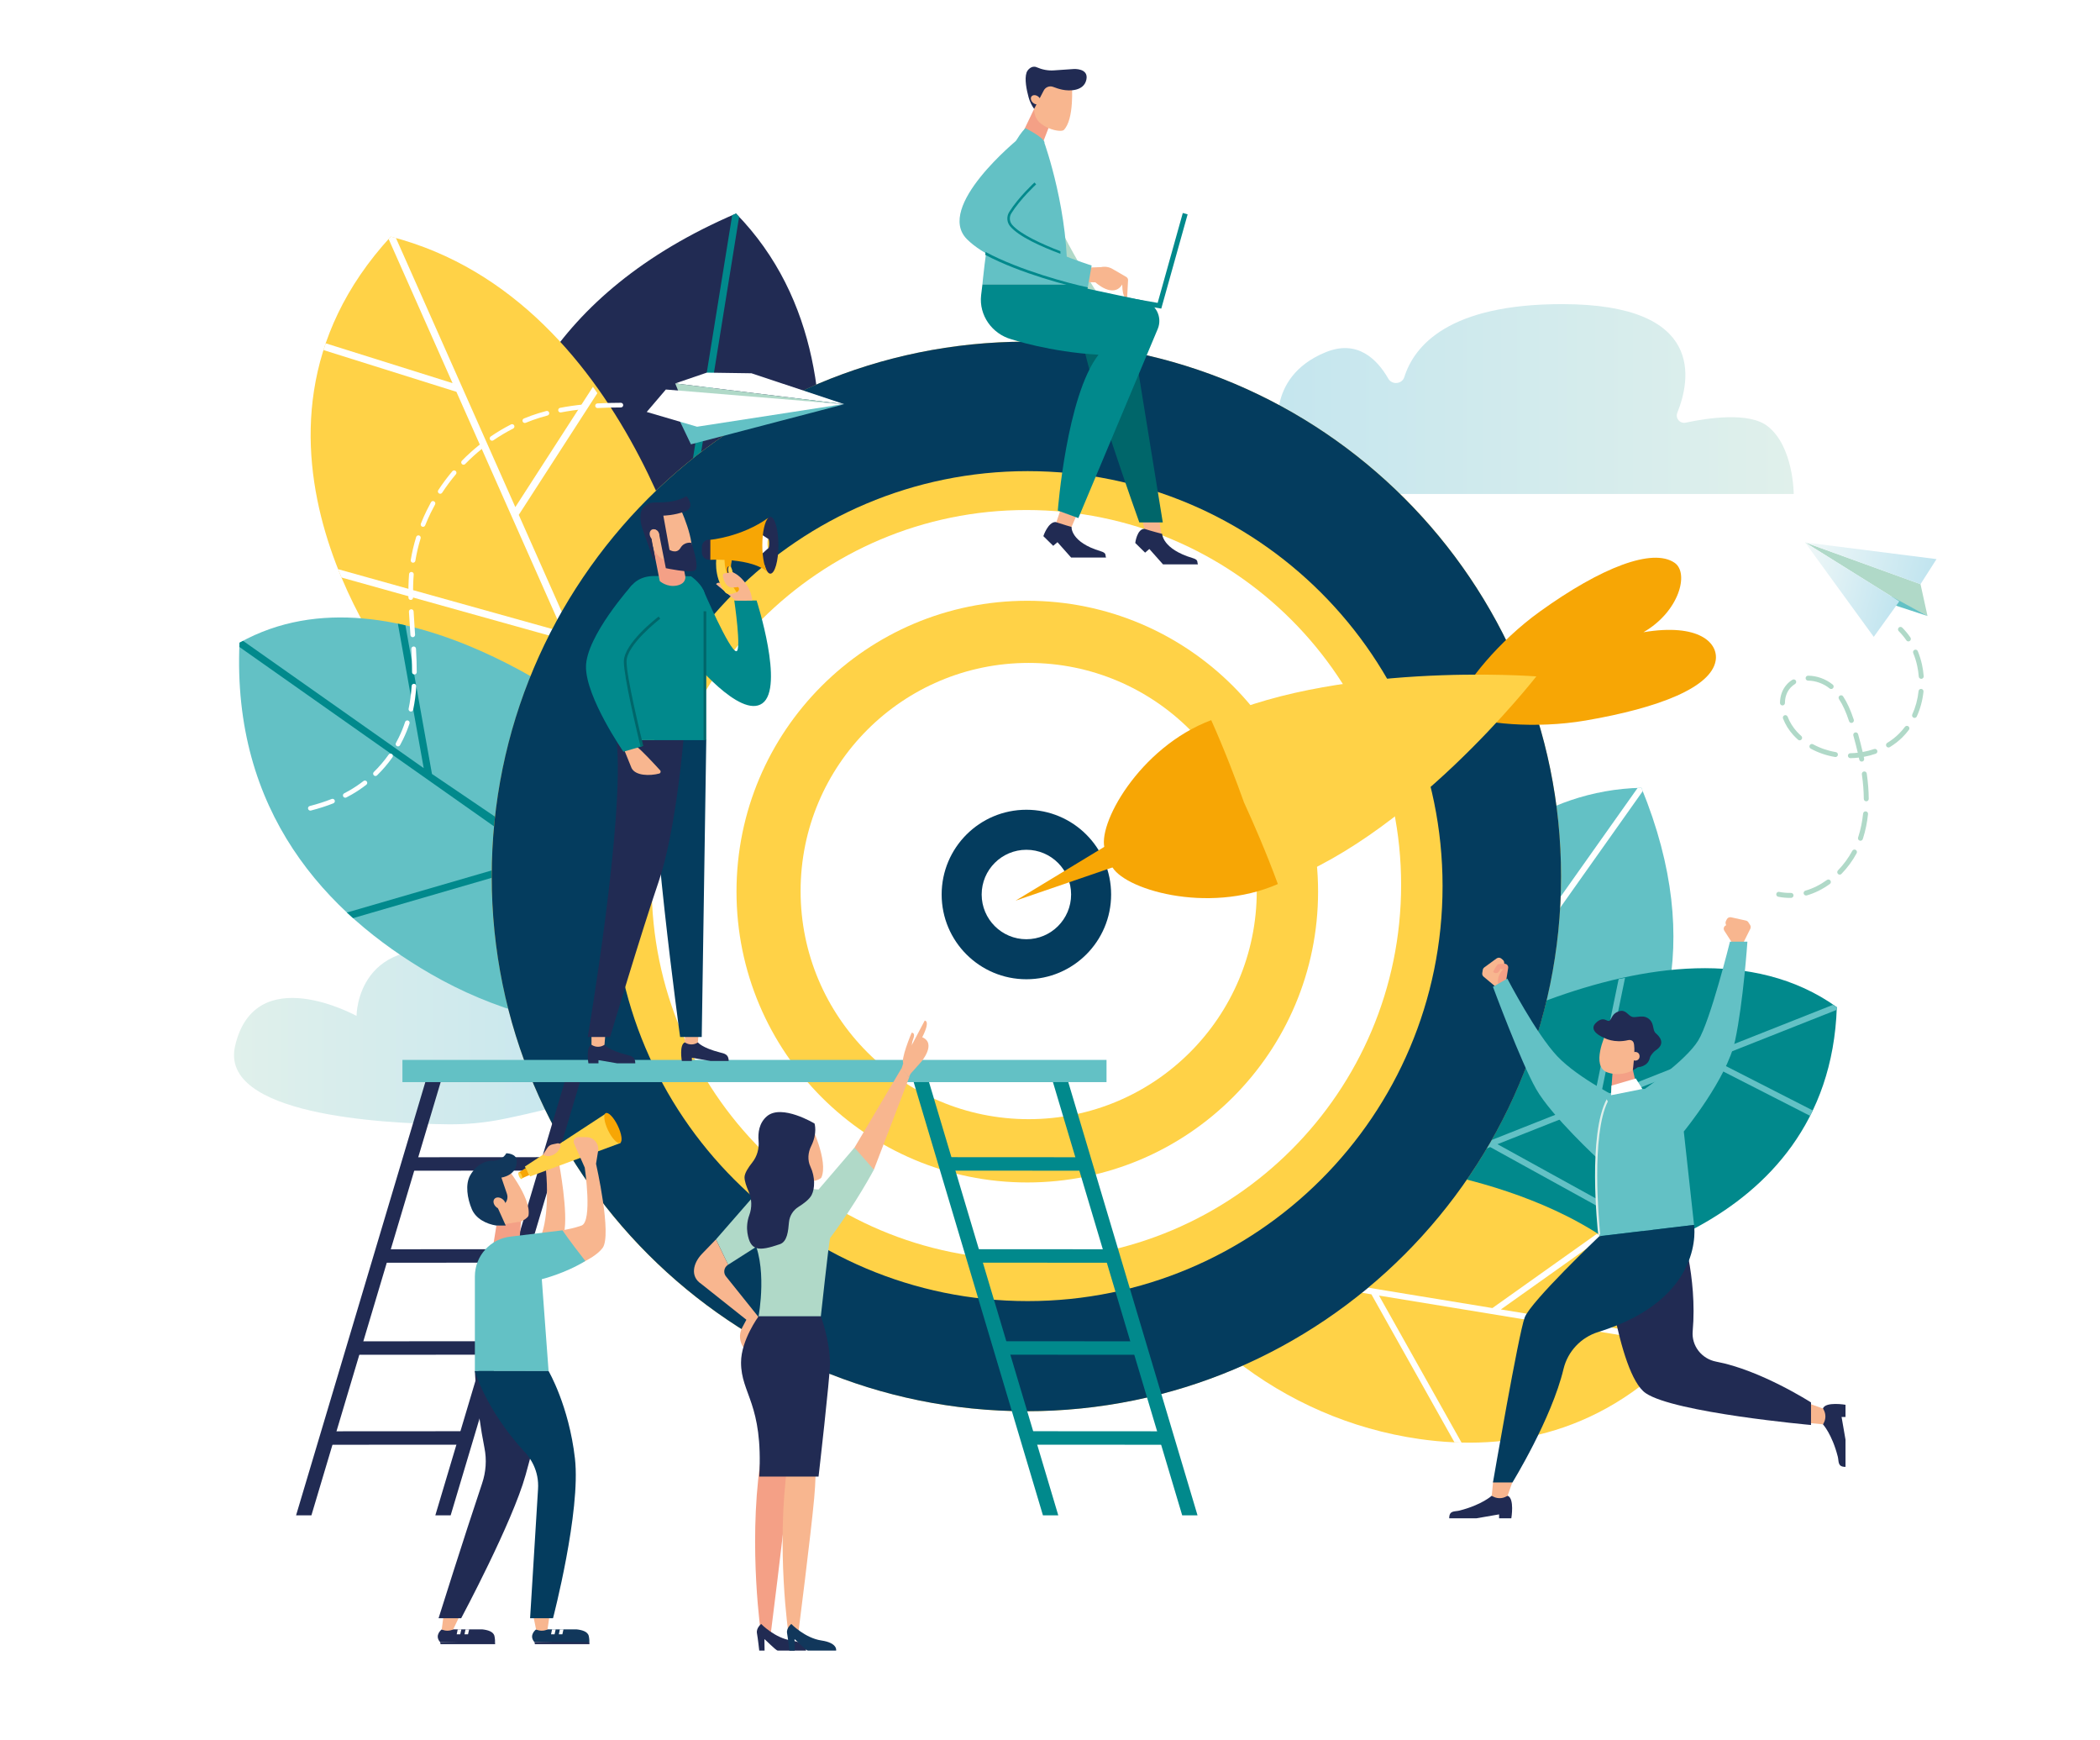 <?xml version="1.0" encoding="utf-8"?>
<!-- Generator: Adobe Illustrator 15.1.0, SVG Export Plug-In . SVG Version: 6.00 Build 0)  -->
<!DOCTYPE svg PUBLIC "-//W3C//DTD SVG 1.1//EN" "http://www.w3.org/Graphics/SVG/1.1/DTD/svg11.dtd">
<svg version="1.1" id="Слой_1" xmlns="http://www.w3.org/2000/svg" xmlns:xlink="http://www.w3.org/1999/xlink" x="0px" y="0px"
	 width="565px" height="468px" viewBox="0 0 565 468" enable-background="new 0 0 565 468" xml:space="preserve">
<rect fill="#FFFFFF" width="565" height="468"/>
<linearGradient id="SVGID_1_" gradientUnits="userSpaceOnUse" x1="62.959" y1="278.944" x2="179.558" y2="278.944">
	<stop  offset="0" style="stop-color:#E0F0EB"/>
	<stop  offset="1" style="stop-color:#C0E4EF"/>
</linearGradient>
<path fill="url(#SVGID_1_)" d="M63.25,281.373c-4.252,18.48,39.329,20.856,57.287,21.057c4.979,0.056,9.932-0.417,14.813-1.406
	c15.186-3.081,48.427-11.168,43.765-22.165c-6.015-14.187-24.083-4.295-24.083-4.295s2.268-10.711-28.479-17.785
	c-30.746-7.074-30.623,16.498-30.623,16.498S68.591,258.157,63.25,281.373z"/>
<g>
	<g>
		<path fill="#212B53" d="M207.708,182.837c0,0,34.907-79.767-9.677-125.394C97.166,100.734,140.01,199.818,140.01,199.818
			L207.708,182.837z"/>
		<path fill="#01898C" d="M198.031,57.443c-0.351,0.151-0.694,0.305-1.041,0.457l-16.346,101.282l-40.923-49.186
			c-0.297,0.648-0.585,1.297-0.865,1.947l41.384,49.74l-4.717,29.227l2.017-0.506l9.403-58.261v0l33.73-15.424
			c-0.016-0.691-0.034-1.382-0.062-2.074l-33.302,15.228l11.548-71.552C198.58,58.03,198.314,57.733,198.031,57.443L198.031,57.443z
			"/>
	</g>
	<g>
		<path fill="#FFD247" d="M189.06,169.229c0,0-17.411-88.437-83.935-105.576c-49.719,54.098,2.188,118.719,2.188,118.719
			l66.64,36.395L189.06,169.229z"/>
		<path fill="#FFFFFF" d="M159.53,104.059l-20.884,32.347l-32.122-72.392c-0.466-0.12-0.928-0.249-1.399-0.361
			c-0.195,0.213-0.375,0.427-0.568,0.641l17.204,38.772L87.634,92.35c-0.11,0.321-0.21,0.642-0.315,0.963l-0.269,0.856
			l35.743,11.225l28.67,64.613l-60.495-16.898c0.3,0.756,0.603,1.505,0.91,2.239l60.589,16.925l20.359,45.881l1.126,0.615
			l0.423-1.839l-34.803-78.434l21.145-32.75C160.327,105.183,159.931,104.62,159.53,104.059z"/>
	</g>
	<g>
		<path fill="#63C1C5" d="M162.785,195.303c0,0-55.861-46.172-98.347-22.421c-2.046,45.508,23.311,72.824,51.382,89.064
			c33.792,19.551,75.271,20.392,110.302,3.159l23.581-11.599L162.785,195.303z"/>
		<g>
			<path fill="#01898C" d="M64.438,172.883c-0.017,0.382-0.026,0.76-0.04,1.14l80.241,56.523l-51.301,14.917
				c0.545,0.511,1.096,1.014,1.65,1.511l51.651-15.019l60.258,40.871l2.996-1.163l-93.672-63.475l-7.15-39.985
				c-0.672-0.155-1.345-0.303-2.021-0.442L114,206.623l-48.614-34.244c-0.315,0.168-0.632,0.327-0.946,0.502L64.438,172.883z"/>
		</g>
	</g>
</g>
<linearGradient id="SVGID_2_" gradientUnits="userSpaceOnUse" x1="222.433" y1="107.339" x2="384.909" y2="107.339" gradientTransform="matrix(-1 0 0 1 705.025 0)">
	<stop  offset="0" style="stop-color:#E0F0EB"/>
	<stop  offset="1" style="stop-color:#C0E4EF"/>
</linearGradient>
<path fill="url(#SVGID_2_)" d="M482.593,132.872H323.94c0,0-8.604-10.884,0-18.208c4.748-4.042,10.354-3.624,14.428-2.436
	c2.653,0.774,5.3-1.017,5.882-3.719c0.965-4.475,3.938-10.33,12.478-13.79c8.402-3.404,13.717,1.794,16.792,7.134
	c1.012,1.757,3.704,1.493,4.315-0.44c2.663-8.431,11.944-19.607,42.441-19.607c38.787,0,34.478,20.62,31.011,29.19
	c-0.602,1.488,0.672,3.03,2.242,2.695c5.983-1.279,17.088-2.937,22.068,0.973C482.593,120.154,482.593,132.872,482.593,132.872z"/>
<g>
	<g>
		<polygon fill="#B0D9C8" points="516.708,157.138 518.591,165.693 510.998,161.759 485.642,145.9 		"/>
		<polygon fill="#63C1C5" points="518.591,165.693 505.101,161.287 508.903,160.449 		"/>
		
			<linearGradient id="SVGID_3_" gradientUnits="userSpaceOnUse" x1="-58.085" y1="151.3" x2="-22.714" y2="151.3" gradientTransform="matrix(0.968 0.251 -0.251 0.968 580.026 13.322)">
			<stop  offset="6.300000e-007" style="stop-color:#F1F8F8"/>
			<stop  offset="1" style="stop-color:#C0E4EF"/>
		</linearGradient>
		<polygon fill="url(#SVGID_3_)" points="516.708,157.138 521.017,150.396 485.642,145.9 		"/>
		
			<linearGradient id="SVGID_4_" gradientUnits="userSpaceOnUse" x1="-58.085" y1="161.999" x2="-29.56" y2="161.999" gradientTransform="matrix(0.968 0.251 -0.251 0.968 580.026 13.322)">
			<stop  offset="6.300000e-007" style="stop-color:#F1F8F8"/>
			<stop  offset="1" style="stop-color:#C0E4EF"/>
		</linearGradient>
		<polygon fill="url(#SVGID_4_)" points="485.642,145.9 510.998,161.759 504.13,171.307 		"/>
	</g>
	<g>
		<g>
			<g>
				<path fill="#B0D9C8" d="M513.592,172.515c0.082-0.018,0.161-0.051,0.234-0.102c0.303-0.208,0.38-0.622,0.172-0.926
					c-0.656-0.958-1.399-1.854-2.207-2.659c-0.26-0.262-0.681-0.261-0.941,0c-0.26,0.26-0.26,0.682,0.001,0.942
					c0.749,0.749,1.438,1.579,2.049,2.47C513.058,172.472,513.335,172.572,513.592,172.515z"/>
			</g>
			<g>
				<g>
					<path fill="#B0D9C8" d="M485.281,240.402c-0.102-0.354,0.104-0.722,0.457-0.824c2.003-0.575,3.952-1.543,5.794-2.874
						c0.298-0.212,0.715-0.149,0.93,0.149c0.216,0.299,0.149,0.715-0.148,0.931c-1.967,1.422-4.056,2.457-6.208,3.075
						c-0.013,0.004-0.026,0.007-0.041,0.01C485.724,240.944,485.379,240.742,485.281,240.402z M494.507,235.076
						c-0.265-0.256-0.271-0.677-0.015-0.941c1.522-1.569,2.821-3.341,3.862-5.265c0.175-0.323,0.579-0.443,0.902-0.269
						c0.323,0.175,0.444,0.58,0.27,0.904c-1.098,2.031-2.471,3.901-4.078,5.557c-0.094,0.099-0.211,0.16-0.334,0.188
						C494.903,235.295,494.673,235.238,494.507,235.076z M500.334,226.12c-0.349-0.118-0.536-0.496-0.419-0.845l0.094-0.286
						c0.613-1.934,1.035-4.001,1.255-6.145c0.037-0.365,0.365-0.634,0.73-0.594c0.366,0.037,0.633,0.365,0.595,0.731
						c-0.229,2.231-0.67,4.389-1.311,6.411l-0.1,0.308c-0.078,0.23-0.269,0.389-0.489,0.438
						C500.575,226.164,500.453,226.159,500.334,226.12z M502.119,215.55c-0.368,0.001-0.668-0.295-0.669-0.662
						c-0.012-2.078-0.187-4.303-0.52-6.616c-0.054-0.365,0.214-0.709,0.563-0.755c0.364-0.053,0.702,0.2,0.755,0.564
						c0.343,2.374,0.521,4.661,0.532,6.798c0.002,0.321-0.222,0.588-0.521,0.654C502.215,215.544,502.168,215.549,502.119,215.55z
						 M501.022,204.853c-0.359,0.074-0.712-0.158-0.786-0.518c-0.038-0.183-0.076-0.367-0.116-0.549
						c-0.75,0.089-1.507,0.142-2.266,0.155c-0.367,0.006-0.671-0.287-0.678-0.655c-0.007-0.368,0.28-0.668,0.655-0.678
						c0.668-0.011,1.335-0.055,1.997-0.13c-0.337-1.457-0.729-2.981-1.191-4.633c-0.099-0.354,0.107-0.722,0.463-0.82
						c0.349-0.099,0.722,0.107,0.82,0.462c0.479,1.711,0.884,3.289,1.23,4.799c1.05-0.188,2.084-0.457,3.075-0.802
						c0.35-0.125,0.728,0.064,0.849,0.41c0.121,0.348-0.063,0.728-0.41,0.849c-1.042,0.362-2.126,0.646-3.225,0.845
						c0.034,0.16,0.067,0.319,0.101,0.479c0.073,0.357-0.153,0.707-0.509,0.785C501.029,204.851,501.026,204.852,501.022,204.853z
						 M507.525,200.746c-0.191-0.314-0.091-0.724,0.224-0.915c1.154-0.7,2.213-1.524,3.146-2.449
						c0.581-0.578,1.128-1.206,1.626-1.87c0.22-0.293,0.638-0.355,0.933-0.133c0.294,0.22,0.354,0.638,0.134,0.933
						c-0.536,0.716-1.127,1.394-1.754,2.017c-1.008,0.999-2.149,1.888-3.394,2.642c-0.064,0.04-0.133,0.066-0.202,0.081
						C507.968,201.111,507.677,200.997,507.525,200.746z M493.709,203.627c-2.344-0.399-4.546-1.157-6.544-2.253
						c-0.322-0.177-0.44-0.582-0.264-0.905c0.178-0.324,0.584-0.441,0.904-0.264c1.868,1.025,3.929,1.734,6.127,2.108
						c0.363,0.062,0.606,0.406,0.546,0.769c-0.047,0.275-0.258,0.482-0.515,0.539C493.883,203.639,493.797,203.642,493.709,203.627z
						 M514.828,193.048c-0.335-0.152-0.482-0.547-0.331-0.882c0.886-1.945,1.454-4.054,1.688-6.266
						c0.038-0.366,0.366-0.632,0.732-0.592c0.366,0.039,0.631,0.367,0.593,0.732c-0.25,2.355-0.854,4.602-1.8,6.678
						c-0.09,0.198-0.266,0.331-0.464,0.375C515.11,193.123,514.965,193.11,514.828,193.048z M483.748,198.97
						c-0.453-0.403-0.887-0.83-1.288-1.27c-1.165-1.273-2.113-2.804-2.742-4.428c-0.133-0.343,0.038-0.729,0.381-0.862
						c0.341-0.132,0.729,0.038,0.861,0.381c0.57,1.471,1.429,2.857,2.483,4.01c0.371,0.406,0.771,0.801,1.189,1.173
						c0.275,0.245,0.3,0.666,0.056,0.94c-0.098,0.109-0.222,0.179-0.354,0.208C484.133,199.167,483.914,199.117,483.748,198.97z
						 M497.488,194.005c-0.829-2.51-1.689-4.401-2.71-5.948c-0.203-0.308-0.118-0.721,0.188-0.923
						c0.308-0.201,0.721-0.117,0.924,0.189c1.087,1.648,1.996,3.64,2.863,6.265c0.115,0.349-0.074,0.726-0.424,0.842
						c-0.022,0.007-0.044,0.013-0.066,0.018C497.934,194.52,497.597,194.333,497.488,194.005z M516.956,182.602
						c-0.367,0.028-0.688-0.247-0.716-0.613c-0.076-0.989-0.223-1.979-0.435-2.94c-0.256-1.163-0.612-2.301-1.058-3.381
						c-0.141-0.34,0.021-0.729,0.361-0.87c0.342-0.143,0.73,0.021,0.87,0.362c0.476,1.151,0.855,2.364,1.128,3.603
						c0.225,1.021,0.381,2.073,0.462,3.124c0.025,0.335-0.201,0.631-0.521,0.702C517.019,182.595,516.987,182.6,516.956,182.602z
						 M479.561,189.757c-0.367-0.003-0.663-0.304-0.66-0.672c0.018-1.952,0.661-3.683,1.862-5.006
						c0.436-0.479,0.938-0.893,1.494-1.23c0.313-0.192,0.725-0.091,0.915,0.224c0.191,0.314,0.091,0.724-0.224,0.915
						c-0.446,0.271-0.85,0.604-1.199,0.988c-0.991,1.092-1.501,2.479-1.516,4.122c-0.003,0.316-0.226,0.58-0.522,0.645
						C479.662,189.752,479.612,189.758,479.561,189.757z M492.253,185.186c-1.592-1.303-3.759-2.087-5.794-2.1
						c-0.368-0.002-0.665-0.303-0.663-0.67c0.003-0.369,0.304-0.663,0.671-0.663c2.366,0.014,4.782,0.89,6.63,2.401
						c0.285,0.232,0.326,0.652,0.093,0.938c-0.098,0.12-0.229,0.197-0.371,0.229C492.626,185.364,492.417,185.32,492.253,185.186z"
						/>
				</g>
			</g>
			<g>
				<path fill="#B0D9C8" d="M482.018,241.502c0.305-0.067,0.529-0.343,0.522-0.666c-0.01-0.369-0.314-0.659-0.683-0.651
					c-1.063,0.026-2.127-0.065-3.165-0.274c-0.36-0.074-0.712,0.161-0.784,0.521c-0.072,0.361,0.161,0.712,0.521,0.784
					c1.134,0.229,2.298,0.331,3.46,0.304C481.934,241.517,481.976,241.511,482.018,241.502z"/>
			</g>
		</g>
	</g>
</g>
<g>
	<g>
		<path fill="#63C1C5" d="M361.193,282.101c0,0,26.292-69.067,80.425-70.189c35.346,86.198-49.521,120.73-49.521,120.73
			L361.193,282.101z"/>
		<path fill="#FFFFFF" d="M441.618,211.911c0.123,0.3,0.239,0.597,0.359,0.896l-50.327,71.061l54.033-5.454
			c-0.206,0.569-0.417,1.134-0.634,1.693l-54.643,5.517l-14.522,20.506l-0.92-1.506l28.949-40.877l0,0l-11.257-29.398
			c0.421-0.409,0.843-0.817,1.271-1.22l11.113,29.026l35.554-50.202C440.938,211.94,441.274,211.918,441.618,211.911
			L441.618,211.911z"/>
	</g>
	<g>
		<path fill="#01898C" d="M372.696,291.147c0,0,76.517-52.486,121.497-20.229c-2.057,62.33-71.921,70.601-71.921,70.601
			l-62.002-17.585L372.696,291.147z"/>
		<path fill="#63C1C5" d="M437.216,263.038l-6.586,32.01l62.501-24.743c0.354,0.205,0.711,0.401,1.063,0.613
			c-0.008,0.246-0.026,0.482-0.037,0.727l-33.475,13.252l27.041,13.803c-0.124,0.26-0.254,0.514-0.382,0.771l-0.346,0.679
			l-28.322-14.457l-55.786,22.084l46.687,25.738c-0.631,0.28-1.26,0.554-1.882,0.815l-46.761-25.779l-39.612,15.682l-1.048-0.298
			l0.837-1.364l67.719-26.808l6.668-32.408C436.065,263.245,436.641,263.14,437.216,263.038z"/>
	</g>
	<g>
		<path fill="#FFD247" d="M378.609,314.121c0,0,63.666,7.497,75.273,47.145c-22.007,24.527-48.212,29.215-71.978,25.82
			c-36.999-5.285-68.218-30.284-82.713-64.734l-17.845-42.415L378.609,314.121z"/>
		<g>
			<path fill="#FFFFFF" d="M453.883,361.267c-0.218,0.242-0.437,0.477-0.654,0.714l-82.209-13.481l22.2,39.54
				c-0.634-0.015-1.267-0.037-1.898-0.065l-22.352-39.812l-32.109-5.266l2.15-1.293l62.516,10.253l28.106-19.966
				c0.499,0.306,0.995,0.617,1.488,0.935l-27.318,19.404l49.806,8.168c0.091,0.289,0.188,0.574,0.274,0.867V361.267z"/>
		</g>
	</g>
</g>
<g>
	<circle fill="#FFD247" cx="276.147" cy="235.757" r="143.853"/>
	<path fill="#043C5E" d="M276.148,91.904c-79.448,0-143.853,64.405-143.853,143.853c0,79.446,64.405,143.852,143.853,143.852
		c79.447,0,143.852-64.405,143.852-143.852C420,156.309,355.595,91.904,276.148,91.904z M276.492,349.985
		c-61.65,0-111.627-49.978-111.627-111.627c0-61.65,49.978-111.627,111.627-111.627c61.65,0,111.627,49.978,111.627,111.627
		C388.119,300.008,338.143,349.985,276.492,349.985z"/>
	<path fill="#FFFFFF" d="M276.148,137.192c-55.683,0-100.822,45.139-100.822,100.821c0,55.682,45.139,100.821,100.822,100.821
		c55.682,0,100.821-45.14,100.821-100.821C376.969,182.331,331.83,137.192,276.148,137.192z M276.389,318.073
		c-43.208,0-78.236-35.027-78.236-78.235c0-43.209,35.027-78.237,78.236-78.237c43.209,0,78.236,35.028,78.236,78.237
		C354.625,283.046,319.598,318.073,276.389,318.073z"/>
	<g>
		<path fill="#DCDDDF" d="M277.049,290.237c-27.109,0-49.086-21.977-49.086-49.087c0-27.11,21.977-49.086,49.086-49.086
			c27.11,0,49.086,21.976,49.086,49.086C326.136,268.261,304.159,290.237,277.049,290.237z"/>
		<circle fill="#FFFFFF" cx="276.763" cy="239.684" r="61.364"/>
	</g>
	<circle fill="#043C5E" cx="276.147" cy="240.614" r="22.798"/>
	<circle fill="#FFFFFF" cx="276.147" cy="240.614" r="12.031"/>
	<g>
		<g>
			<path fill="#F7A605" d="M414.288,164.509c-11.021,7.927-20.318,19.374-22.375,25.304c-0.101,0.164-0.218,0.641-0.264,1.218
				l-0.164,0.069c0.051,0.05,0.095,0.07,0.146,0.116c-0.003,0.068-0.02,0.114-0.02,0.185l0.164-0.068
				c0.443,0.372,0.866,0.624,1.053,0.667c5.668,2.697,20.347,4.107,33.729,1.82c20.119-3.438,33.784-8.997,35.028-16.069
				c0.844-4.792-4.467-10.185-19.414-7.69c9.585-5.502,12.384-15.913,8.377-18.674C444.638,147.309,430.855,152.59,414.288,164.509z
				"/>
			<path fill="#FFD247" d="M323.51,194.89c4.208,9.526,2.839,18.558-1.483,25.692l-0.541,0.429c0.086,0.02,0.169,0.053,0.254,0.073
				c-0.047,0.074-0.083,0.155-0.131,0.229l0.385-0.156c8.196,2.031,15.616,7.569,19.297,17.451
				c37.259-11.867,71.949-56.558,72.063-56.662C413.354,181.946,357.979,177.634,323.51,194.89z"/>
			<path fill="#F7A605" d="M325.877,193.711c-19.438,7.319-31.023,28.466-28.557,34.885c0.275,0.718,0.642,1.372,1.041,1.996
				c0.149,0.726,0.344,1.449,0.647,2.156c2.713,6.319,25.769,13.377,44.799,5.053c-3.112-8.484-6.61-16.5-9.121-21.981
				C332.659,210.142,329.57,201.959,325.877,193.711z"/>
		</g>
		<polygon fill="#F7A605" points="300.943,232.767 273.238,242.268 298.8,226.768 		"/>
	</g>
</g>
<g>
	<g>
		<g>
			<g>
				<polygon fill="#212B53" points="115.42,287.773 79.659,407.609 83.785,407.609 119.547,287.773 				"/>
			</g>
			<g>
				<polygon fill="#212B53" points="152.887,287.773 117.125,407.609 121.251,407.609 157.013,287.773 				"/>
			</g>
			<g>
				<polygon fill="#212B53" points="115.598,287.773 115.598,291.082 154.42,291.059 155.022,287.773 				"/>
			</g>
			<g>
				<polygon fill="#212B53" points="108.961,311.29 108.961,314.91 147.784,314.887 148.447,311.267 				"/>
			</g>
			<g>
				<polygon fill="#212B53" points="102.097,336.046 100.528,339.667 139.35,339.644 140.014,336.023 				"/>
			</g>
			<g>
				<polygon fill="#212B53" points="94.818,360.803 93.249,364.424 132.071,364.401 132.735,360.781 				"/>
			</g>
			<g>
				<polygon fill="#212B53" points="88.001,385.009 86.433,388.63 125.255,388.606 125.918,384.986 				"/>
			</g>
		</g>
		<g>
			<g>
				<polygon fill="#01898C" points="282.303,287.773 318.065,407.609 322.191,407.609 286.43,287.773 				"/>
			</g>
			<g>
				<polygon fill="#01898C" points="244.837,287.773 280.599,407.609 284.726,407.609 248.964,287.773 				"/>
			</g>
			<g>
				<polygon fill="#01898C" points="246.828,287.773 247.43,291.059 286.252,291.082 286.252,287.773 				"/>
			</g>
			<g>
				<polygon fill="#01898C" points="292.889,311.29 292.889,314.91 254.066,314.887 253.403,311.267 				"/>
			</g>
			<g>
				<polygon fill="#01898C" points="299.754,336.046 301.322,339.667 262.5,339.644 261.837,336.023 				"/>
			</g>
			<g>
				<polygon fill="#01898C" points="307.032,360.803 308.602,364.424 269.779,364.401 269.115,360.781 				"/>
			</g>
			<g>
				<polygon fill="#01898C" points="313.849,385.009 315.418,388.63 276.595,388.606 275.932,384.986 				"/>
			</g>
		</g>
	</g>
	<rect x="108.273" y="285.108" fill="#63C1C5" width="189.435" height="5.974"/>
</g>
<g>
	<g>
		<path fill="#11375B" d="M144.231,438.298l10.859-0.013c1.441,0.15,3.053,0.561,3.323,1.811c0,0,0.189,0.829,0.157,1.654
			c-0.384,0.451-14.783-0.06-14.783-0.06l-0.063-0.052C142.199,439.803,144.231,438.298,144.231,438.298z"/>
		<polygon fill="#212B53" points="158.57,441.75 143.787,441.69 143.915,442.266 158.591,442.266 		"/>
		<g>
			<polygon fill="#FFFFFF" points="148.529,438.285 149.507,438.291 149.203,439.622 148.254,439.622 			"/>
		</g>
		<g>
			<polygon fill="#FFFFFF" points="150.626,438.285 151.604,438.291 151.299,439.622 150.351,439.622 			"/>
		</g>
		<path fill="#F8B68F" d="M143.486,434.681l0.745,3.617l0,0c0.872,0.44,2.004,0.468,2.911,0.069l0.165-0.073l0.523-3.613H143.486z"
			/>
	</g>
	<g>
		<path fill="#212B53" d="M118.851,438.298l10.859-0.013c1.441,0.15,3.053,0.561,3.323,1.811c0,0,0.189,0.829,0.157,1.654
			c-0.385,0.451-14.783-0.06-14.783-0.06l-0.063-0.052C116.819,439.803,118.851,438.298,118.851,438.298z"/>
		<polygon fill="#212B53" points="133.19,441.75 118.407,441.69 118.535,442.266 133.211,442.266 		"/>
		<g>
			<polygon fill="#FFFFFF" points="123.149,438.285 124.127,438.291 123.823,439.622 122.875,439.622 			"/>
		</g>
		<g>
			<polygon fill="#FFFFFF" points="125.246,438.285 126.224,438.291 125.919,439.622 124.971,439.622 			"/>
		</g>
		<path fill="#F8B68F" d="M119.322,434.681l-0.471,3.617l0,0c0.872,0.44,2.004,0.468,2.911,0.069l0.165-0.073l1.739-3.613H119.322z"
			/>
	</g>
	<g>
		<path fill="#F8B68F" d="M135.528,313.042l-8.943,5.831l2.76,7.066c0.039,0.101,0.091,0.193,0.135,0.29
			c0.196-0.013,0.393-0.023,0.591-0.023c0.033,0,0.064,0.003,0.097,0.003c0.032,0,0.062-0.003,0.093-0.003
			c2.394,0,4.452,1.472,5.701,3.454c1.448-0.108,2.886-0.46,4.221-1.096c0.91-0.433,1.702-0.946,1.989-1.506
			C143.13,322.047,135.528,313.042,135.528,313.042z"/>
	</g>
	<path fill="#F8B68F" d="M146.902,314.87c0,0,1.095,10.38-1.109,16.989c1.024,0.889,4.782,4.917,5.964-0.305
		c1.182-5.221-1.327-18.513-1.327-18.513L146.902,314.87z"/>
	<g>
		<g>
			<polygon fill="#F7A605" points="141.537,314.135 139.433,315.488 140.184,317.06 142.441,316.064 			"/>
			
				<ellipse transform="matrix(0.916 -0.402 0.402 0.916 -115.287 82.922)" fill="#FFD247" cx="139.95" cy="316.176" rx="0.38" ry="0.95"/>
		</g>
		<path fill="#FFD247" d="M166.924,306.479c0.001-0.021,0.006-0.039,0.008-0.06c-0.396-0.901-1.094-2.334-2.035-3.651
			c-1.521-2.128-1.954-3.192-1.954-3.192l-21.728,14.22l1.407,2.655l24.304-8.981C166.905,307.138,166.897,306.807,166.924,306.479z
			"/>
	</g>
	<polygon fill="#F4A086" points="133.555,329.665 132.773,334.545 139.687,334.545 140.184,328.564 	"/>
	<path fill="#F8B68F" d="M151.409,341.773c0,0,8.166-2.601,10.725-6.098c2.56-3.497-1.771-22.634-1.771-22.634l0.56-3.444
		c0.315-1.938-1.172-3.702-3.137-3.72l-2.181-0.02c-0.908-0.008-1.521,0.925-1.152,1.755l2.87,6.456c0,0,2.153,14.495-0.863,15.596
		c-3.597,1.281-7.669,1.59-7.669,1.59L151.409,341.773z"/>
	<path fill="#11375B" d="M136.067,329.665l-2.1-4.659l1.364-0.857c1.008-0.633,1.449-1.875,1.065-3.002l-1.496-4.391
		c0,0,4.255-0.521,4.127-4.485c0-2.041-2.809-2.053-2.809-2.053s-0.84,1.825-3.446,2.041c-1.119-0.141-4.19,0.272-6.262,3.889
		c-1.394,2.433-0.783,6.242,0.431,9.103c1.087,2.562,3.863,3.992,6.613,4.415H136.067z"/>
	<path fill="#212B53" d="M127.764,368.801c0,0,0.434,9.933,2.582,20.699c0.633,3.172,0.395,6.455-0.637,9.52
		c-4.876,14.486-11.712,36.27-11.712,36.27h6.082c0,0,13.778-25.744,17.328-38.515s4.159-16.825,4.159-16.825l-4.225-11.148H127.764
		z"/>
	<path fill="#F8B68F" d="M132.837,322.836c-0.25,0.734,0.256,1.706,1.13,2.17c0.874,0.465,1.786,0.246,2.036-0.488
		c0.25-0.734-0.256-1.705-1.13-2.17C133.999,321.884,133.087,322.102,132.837,322.836z"/>
	<path fill="#63C1C5" d="M147.592,368.801h-19.828v-25.438c0-5.572,4.242-10.229,9.79-10.747l13.789-1.669
		c0,0,1.622,2.482,6.139,8.249c-5.43,3.354-11.714,4.899-11.714,4.899L147.592,368.801z"/>
	<path fill="#043C5E" d="M127.764,368.801c0,0,2.801,10.135,13.133,21.495c1.726,1.715,4.21,5.284,3.856,10.33l-2.131,34.663h6.167
		c0,0,7.518-28.785,5.896-42.975s-7.095-23.514-7.095-23.514H127.764z"/>
	
		<ellipse transform="matrix(-0.901 0.434 -0.434 -0.901 445.198 505.317)" fill="#F7A605" cx="164.897" cy="303.495" rx="1.444" ry="4.447"/>
	<path fill="#F8B68F" d="M146.045,310.636l0.184,0.088c0.647,0.31,1.389,0.356,2.069,0.129l0.123-0.04
		c1.119-0.373,1.993-1.26,2.351-2.384l0,0c0.159-0.5-0.28-0.985-0.793-0.878l-1.374,0.288c-0.535,0.112-1.003,0.432-1.304,0.888
		L146.045,310.636z"/>
</g>
<g>
	<g>
		<path fill="#212B53" d="M187.768,280.397c0,0,1.053,1.457,6.016,2.721c1.092,0.278,2.271,0.469,2.271,2.271
			c-2.317,0-4.899,0-4.899,0l-5.009-0.866v0.866h-2.706c0,0-0.753-4.425,0.827-4.992
			C185.73,280.397,187.768,280.397,187.768,280.397z"/>
		<path fill="#F8B68F" d="M188.025,277.219l-0.257,3.179l0,0c-0.987,0.684-2.284,0.728-3.314,0.111l-0.186-0.111v-3.179H188.025z"/>
	</g>
	<g>
		<path fill="#212B53" d="M162.639,281.03c0,0,1.053,1.457,6.016,2.722c1.093,0.278,2.271,0.468,2.271,2.271
			c-2.317,0-4.899,0-4.899,0l-5.009-0.866v0.866h-2.706c0,0-0.753-4.425,0.827-4.992C160.602,281.03,162.639,281.03,162.639,281.03z
			"/>
		<path fill="#F8B68F" d="M162.896,277.853l-0.257,3.178l0,0c-0.987,0.685-2.284,0.728-3.314,0.111l-0.186-0.111v-3.178H162.896z"/>
	</g>
	<path fill="#043C5E" d="M190.021,199.113l-1.22,79.831h-5.816c0,0-8.853-64.453-6.962-79.831
		C177.913,183.735,190.021,199.113,190.021,199.113z"/>
	<path fill="#212B53" d="M183.874,199.096c0,0-2.024,24.523-6.675,38.098c-4.65,13.575-13.048,41.75-13.048,41.75h-6.02
		c0,0,10.053-58.876,7.754-79.848l0,0H183.874z"/>
	<path fill="#01898C" d="M189.115,158.462c0,0,7.168,16.716,8.987,16.716c1.456,0-0.545-13.649-0.545-13.649h6.003
		c0,0,7.549,23.394,1.546,27.669c-6.003,4.275-19.192-12.098-19.192-12.098L189.115,158.462z"/>
	<path fill="#F8B68F" d="M167.741,201.218l2.172,5.371c1.046,2.11,4.891,2.163,7.444,1.493c0.383-0.101,0.517-0.578,0.25-0.871
		c-1.402-1.538-5.04-5.478-6.301-6.359L167.741,201.218z"/>
	<path fill="#01898C" d="M185.914,155.012c0,0,3.744,2.539,3.744,5.45c0,2.911,0,38.635,0,38.635h-21.936v-36.121
		c0,0,0.449-8.032,8.301-8.032C183.874,154.943,185.914,155.012,185.914,155.012z"/>
	<g>
		<polygon fill="#00666A" points="189.294,199.112 189.294,164.414 190.021,164.438 190.021,199.112 		"/>
	</g>
	<path fill="#F4A086" d="M175.739,147.361l1.766,8.938c0,0,1.889,1.747,4.574,1.216c2.685-0.53,2.303-2.466,2.303-2.466
		l-1.132-5.729l-4.178-0.25L175.739,147.361z"/>
	<path fill="#F8B68F" d="M183.927,150.952c0.822-0.188,1.561-0.476,1.891-0.913c1.633-4.271-3.106-13.976-3.106-13.976l-8.345,3.261
		l1.081,6.917c0.289,1.847,1.438,3.446,3.097,4.307l0,0C180.265,151.189,182.138,151.361,183.927,150.952z"/>
	<path fill="#212B53" d="M178.473,138.7c0,0,2.978-0.031,5.893-1.165s0.324-4.082,0.324-4.082s-2.034,1.463-6.124,1.661
		c-2.76,0.134-3.584-0.245-5.122,1.012c-2.09,1.708-0.691,5.819-0.691,5.819l3.054,8.68l0.482-0.095c0,0-0.932-5.336-1.289-7.145
		c0.342-0.923,0.89-1.031,1.352-0.909c0.501,0.133,0.859,0.577,0.959,1.086l1.833,9.276c0,0,6.41,1.379,7.822,0.621
		c1.413-0.758-0.951-7.434-0.951-7.434s-1.882-0.409-2.927,1.36c-1.036,1.753-2.957,0.522-2.957,0.522L178.473,138.7z"/>
	<path fill="#F8B68F" d="M202.408,161.529l-0.212-1.153c-0.468-2.553-2.908-5.728-5.365-6.561l-2.548,0l0.789,5.444l3.597,2.269
		H202.408z"/>
	<path fill="#F8B68F" d="M175.557,142.391c0.653-0.187,1.416,0.323,1.705,1.138c0.289,0.815-0.007,1.626-0.66,1.812
		c-0.652,0.187-1.416-0.323-1.704-1.138C174.609,143.388,174.905,142.577,175.557,142.391z"/>
	<path fill="#F8B68F" d="M196.122,158.656l4.964,2.873c0,0-3.115-0.031-3.166,0l-5.255-4.397c0,0,0.381-0.768,1.572-0.12
		C195.428,157.661,196.122,158.656,196.122,158.656z"/>
	<path fill="#01898C" d="M170.058,157.361c0,0-12.401,13.776-12.401,22.034s10.066,22.811,10.066,22.811l4.973-1.455
		c0,0-4.487-18.01-4.487-22.8s9.217-11.815,9.217-11.815"/>
	<g>
		<path fill="#00666A" d="M168.571,177.95c0,4.125,3.651,19.205,4.509,22.718c-0.252,0.067-0.356,0.086-0.737,0.186
			c-1.055-4.34-4.5-18.85-4.5-22.903c0-4.914,8.979-11.813,9.361-12.104l0.441,0.579
			C177.554,166.494,168.571,173.392,168.571,177.95z"/>
	</g>
	<g>
		<path fill="#FFD247" d="M192.8,149.638c0,0-1.024,5.337,2.271,9.622c0.204,0.265,0.551,0.464,0.928,0.516
			c0.764,0.103,1.301-0.166,1.715-0.284c0.608-0.173,0.899-0.485,1.038-0.744c0.119-0.221,0.084-0.485-0.072-0.719
			c-0.668-0.996-2.733-4.418-1.793-7.447C195.128,149.161,192.8,149.638,192.8,149.638z"/>
		<path fill="#F7A605" d="M198.171,159.306c0.378-0.189,0.452-0.317,0.581-0.558c0.119-0.221,0.084-0.485-0.072-0.719
			c-0.668-0.996-2.733-4.418-1.793-7.447c-0.621-0.502-1.313-0.764-1.949-0.897C194.833,153.012,195.545,155.235,198.171,159.306z"
			/>
		<g>
			<g>
				
					<ellipse transform="matrix(-0.98 0.201 -0.201 -0.98 419.557 265.159)" fill="#212B53" cx="196.287" cy="153.927" rx="0.555" ry="1.412"/>
				<polygon fill="#212B53" points="195.943,152.566 196.259,152.491 196.235,152.65 196.025,152.733 				"/>
				<polygon fill="#E8375E" points="196.499,155.312 196.882,155.238 196.447,155.174 				"/>
			</g>
			
				<ellipse transform="matrix(-0.98 0.201 -0.201 -0.98 420.053 265.003)" fill="#FFD247" cx="196.543" cy="153.875" rx="0.555" ry="1.412"/>
		</g>
		<path fill="#212B53" d="M191.461,145.141h-0.588c-1.124,0-2.043,0.875-2.043,1.946v1.545c0,1.071,0.919,1.947,2.043,1.947h0.588
			V145.141z"/>
		<ellipse fill="#212B53" cx="207.266" cy="146.671" rx="2.167" ry="7.64"/>
		<polygon fill="#FFFFFF" points="205.004,143.856 206.716,144.97 206.716,147.442 204.951,149.043 204.34,145.829 		"/>
		<path fill="#F7A605" d="M205.099,146.671c0-3.546,0.686-6.519,1.615-7.38c-0.001-0.002-0.003-0.004-0.004-0.005
			c-7.176,5.179-15.591,5.909-15.591,5.909v5.393c0,0,11.378-0.64,15.591,3.469c0.002-0.001,0.004-0.002,0.007-0.003
			C205.786,153.194,205.099,150.22,205.099,146.671z"/>
		<ellipse fill="#FFD247" cx="206.716" cy="146.201" rx="0.234" ry="1.241"/>
	</g>
	<path fill="#F8B68F" d="M199.648,157.575c-0.175,0.065-0.79,0.452-2.773,0.452c-1.443,0-2.093-1.774-2.34-2.739
		c-0.086-0.34-0.163-0.822,0.261-1.039l2.32-0.322L199.648,157.575z"/>
</g>
<g>
	<g>
		<path fill="#F8B68F" d="M402.334,265.372l-3.183-2.66c-0.277-0.236-0.411-0.601-0.354-0.961l0.138-0.853
			c0.043-0.271,0.192-0.516,0.415-0.678l3.304-2.408c0.392-0.286,0.928-0.265,1.296,0.051l0.387,0.332
			c0.205,0.176,0.334,0.424,0.359,0.692l0.494,5.126L402.334,265.372z"/>
		<path fill="#F4A086" d="M405.19,264.014l0.581-3.62c0.103-0.637-0.414-1.201-1.057-1.156l-1.59,0.11
			c-0.423,0.029-1.408,2.104-1.408,2.104s1.271,1.108,1.977-0.884c0.232,0.177,0.787,0.149,0.787,0.149s-1.955,1.638-1.353,4.277
			L405.19,264.014z"/>
	</g>
	<path fill="#63C1C5" d="M401.676,265.445c0,0,7.453,20.15,11.594,27.466c4.141,7.314,17.04,19.185,17.04,19.185l5.997-16.286
		c0,0-11.594-5.652-17.315-11.681c-5.722-6.027-13.451-20.893-13.451-20.893L401.676,265.445z"/>
	<g>
		<path fill="#F8B68F" d="M469.068,253.542l1.85-3.712c0.16-0.327,0.137-0.715-0.061-1.021l-0.467-0.727
			c-0.148-0.231-0.384-0.396-0.652-0.455l-3.992-0.884c-0.473-0.104-0.956,0.13-1.166,0.566l-0.222,0.459
			c-0.117,0.243-0.136,0.522-0.053,0.778l1.601,4.895L469.068,253.542z"/>
		<path fill="#F8B68F" d="M465.906,253.441l-1.982-3.084c-0.349-0.542-0.102-1.267,0.506-1.483l1.501-0.535
			c0.399-0.142,2.133,1.363,2.133,1.363s-0.722,1.524-2.165-0.018c-0.143,0.255-0.661,0.452-0.661,0.452s2.446,0.717,2.952,3.377
			L465.906,253.441z"/>
	</g>
	<g>
		<path fill="#212B53" d="M490.457,383.132c0,0,2.455,2.647,3.993,8.685c0.338,1.329-0.114,2.762,2.078,2.762
			c0-2.819,0-7.326,0-7.326l-1.054-6.092h1.054v-3.291c0,0-5.381-0.916-6.071,1.006
			C490.457,380.654,490.457,383.132,490.457,383.132z"/>
		<path fill="#F8B68F" d="M486.591,382.762l3.866,0.37l0,0c0.832-1.2,0.885-2.777,0.135-4.031l-0.135-0.226l-3.866-1.367V382.762z"
			/>
	</g>
	<path fill="#212B53" d="M452.177,329.915c0,0,4.539,13.451,3.238,28.167c-0.35,3.949,2.439,7.458,6.337,8.191
		c11.901,2.241,25.496,10.967,25.496,10.967v6.073c0,0-36.792-3.313-44.465-8.558c-7.673-5.244-11.295-39.473-11.295-39.473
		L452.177,329.915z"/>
	<path fill="#63C1C5" d="M434.844,293.049c-8.342,5.521-4.534,39.474-4.534,39.474l25.47-3.036l-2.76-25.12
		c0,0,11.594-14.124,13.802-24.452s3.313-26.615,3.313-26.615h-4.692c0,0-5.245,21.233-8.558,26.615s-14.354,12.997-14.354,12.997
		L434.844,293.049z"/>
	<g>
		<linearGradient id="SVGID_5_" gradientUnits="userSpaceOnUse" x1="429.147" y1="314.031" x2="470.434" y2="314.031">
			<stop  offset="0" style="stop-color:#E0F0EB"/>
			<stop  offset="1" style="stop-color:#C0E4EF"/>
		</linearGradient>
		<path fill="url(#SVGID_5_)" d="M430.531,331.984c-0.369-3.666-2.453-26.578,2.044-35.693c-0.105-0.2-0.205-0.402-0.302-0.605
			c-5.044,9.448-2.538,34.106-2.258,36.691C430.185,332.243,430.359,332.115,430.531,331.984z"/>
	</g>
	<g>
		<path fill="#212B53" d="M401.354,402.338c0,0-2.647,2.455-8.684,3.993c-1.329,0.338-2.763-0.114-2.763,2.078
			c2.819,0,7.326,0,7.326,0l6.093-1.054v1.054h3.29c0,0,0.917-5.381-1.006-6.071C403.832,402.338,401.354,402.338,401.354,402.338z"
			/>
		<path fill="#F8B68F" d="M401.725,398.472l-0.37,3.866l0,0c1.201,0.832,2.777,0.885,4.031,0.135l0.226-0.135l1.367-3.866H401.725z"
			/>
	</g>
	<g>
		<g>
			<path fill="#F4A086" d="M440.428,292.537l-1.113-4.747l-5.454,0.609l-0.406,5.642c0.034,0.041,0.073,0.077,0.113,0.113
				C435.672,293.104,438.06,292.539,440.428,292.537z"/>
		</g>
		<g>
			<path fill="#F8B68F" d="M442.305,278.516l-1.432,7.468c-0.744-0.135-1.296,0.607-1.251,1.331
				c-0.102,0.159-0.172,0.344-0.203,0.536c-1.428,0.749-3.957,1.633-6.919,0.627c-4.633-1.575-0.478-10.376-0.478-10.376
				L442.305,278.516z"/>
			<path fill="#212B53" d="M443.909,284.498c0.113-0.547,1.028-1.611,1.497-1.915c3.02-1.956,0.846-3.992,0.067-4.66
				c-0.86-0.739-0.437-2.429-1.527-3.559c-1.666-1.724-3.679-0.458-4.845-0.847c-1.167-0.389-1.688-2.085-3.547-1.484
				c-1.858,0.602-1.857,1.995-2.496,2.493c-0.639,0.499-1.441-1.237-3.393,0.347c-2.97,2.41,1.931,4.301,1.931,4.301
				s2.612,1.534,6.483,0.605c0.531-0.127,1.114,0.065,1.372,0.547c0.709,1.319-0.155,7.596-0.155,7.596l1.366-0.848
				C440.663,287.074,443.395,287.002,443.909,284.498z"/>
			<circle fill="#F8B68F" cx="439.961" cy="284.129" r="1.166"/>
		</g>
	</g>
	<path fill="#043C5E" d="M430.31,332.522c0,0-18.434,17.55-20.083,21.841s-8.551,44.408-8.551,44.408h5.245
		c0,0,10.521-17.096,13.738-30.52c1.135-4.736,4.696-8.515,9.349-9.955c29.035-8.995,25.771-28.811,25.771-28.811L430.31,332.522z"
		/>
	<polygon fill="#FFFFFF" points="433.56,292.021 433.447,294.605 441.885,292.923 440.116,290.105 	"/>
</g>
<g>
	<path fill="#F4A086" d="M204.497,393.808c-3.173,22.691,0.3,46.2,0.3,45.996c0-0.205,2.529,0,2.529,0s3.506-27.582,4.328-36.789
		c0.822-9.207,0-9.82,0-9.82S207.669,371.117,204.497,393.808z"/>
	<polygon fill="#B0D9C8" points="203.663,335.257 195.903,340.203 192.629,333.383 202.655,321.893 	"/>
	<g>
		<polygon fill="#F8B68F" points="244.614,289.818 235.115,314.641 229.048,310.127 242.603,287.276 		"/>
		<g>
			<path fill="#F8B68F" d="M245.166,281.392c-0.748,0.607-1.246,1.469-1.399,2.42l-1.164,3.465l0.369,0.652l1.642,1.89
				c0.096-0.748,0.648-1.296,0.648-1.296l2.584-2.894c0,0,4.24-4.943,0.283-6.621c2.322-4.593,0.66-4.475,0.66-4.475l-2.079,3.936
				L245.166,281.392z"/>
			<path fill="#F8B68F" d="M245.76,282.298c0,0-0.855-0.807-0.094-2.723c0.762-1.916-0.391-1.782-0.391-1.782
				s-3.172,7.47-2.153,8.319C244.141,286.963,245.76,282.298,245.76,282.298z"/>
		</g>
	</g>
	<path fill="#B0D9C8" d="M217.386,319.743l2.844,0.222l9.665-11.267l5.219,5.942c0,0-4.788,9.042-11.796,18.401
		c-0.398,1.903-2.475,21.054-2.475,21.054h-16.757c0,0,2.668-14.052-2.046-21.872C197.327,324.403,217.386,319.743,217.386,319.743z
		"/>
	<path fill="#F8B68F" d="M211.894,393.808c-3.173,22.691,0.3,46.2,0.3,45.996c0-0.205,2.529,0,2.529,0s3.506-27.582,4.328-36.789
		s0-9.82,0-9.82S215.066,371.117,211.894,393.808z"/>
	<g>
		<path fill="#F8B68F" d="M217.996,302.219l-9.653,3.379l0.952,7.206c0.014,0.102,0.041,0.199,0.06,0.3
			c0.185,0.033,0.371,0.067,0.555,0.113c0.03,0.007,0.059,0.018,0.089,0.025c0.029,0.007,0.059,0.011,0.087,0.018
			c2.227,0.548,3.804,2.388,4.513,4.518c1.372,0.23,2.791,0.232,4.178-0.054c0.945-0.194,1.8-0.491,2.194-0.946
			C223.008,312.334,217.996,302.219,217.996,302.219z"/>
	</g>
	<path fill="#212B53" d="M218.246,308.285c-0.872,1.74-1.029,3.789-0.198,5.549c1.312,2.777,1.197,5.894,0.323,7.605
		c-0.595,1.165-2.153,2.331-3.536,3.191c-1.452,0.905-2.407,2.427-2.563,4.131c-0.214,2.345-0.438,5.222-2.445,5.913
		c-5.826,2.007-7.962,1.813-8.739-3.042c-0.198-1.24-0.13-3.063,0.503-4.758c0.77-2.063,0.703-4.358-0.18-6.375
		c-0.583-1.331-1.1-2.797-1.1-3.807c0-1.101,1.008-2.647,2.066-3.969c1.32-1.647,1.902-3.745,1.715-5.848
		c-0.188-2.102,0.106-4.788,2.239-6.607c3.981-3.396,12.816,1.949,12.816,1.949S219.995,304.793,218.246,308.285z"/>
	<path fill="#F8B68F" d="M192.629,333.383l-3.727,3.858c-2.476,2.563-3.242,6.13-0.266,8.092l12.177,9.671l-1.119,2.097
		c-0.943,1.765-0.769,3.918,0.446,5.509l1.287,1.686l2.849-9.779l-8.829-11.023c-0.946-0.986-0.723-2.598,0.456-3.289l0,0
		L192.629,333.383z"/>
	<path fill="#212B53" d="M220.844,354.096c0,0,2.456,6.368,2.456,12.818c0,3.544-3.069,30.27-3.069,30.27s-13.001,0-15.954,0
		c1.081-19.737-4.902-22.157-4.902-30.689c0-6.018,4.713-12.398,4.713-12.398H220.844z"/>
	<path fill="#212B53" d="M204.795,436.835c0,0-1.395,1.097-1.139,2.494c0.255,1.397,0.618,4.671,0.618,4.671h1.434l-0.044-3.053
		c0.004-0.2,3.076,3.053,3.596,3.053h7.59c0,0,0.504-2.06-3.953-2.722C208.441,440.617,204.795,436.835,204.795,436.835z"/>
	<path fill="#11375B" d="M212.901,436.835c0,0-1.395,1.097-1.139,2.494c0.256,1.397,0.618,4.671,0.618,4.671h1.434l-0.044-3.053
		c0.004-0.2,3.076,3.053,3.596,3.053h7.59c0,0,0.505-2.06-3.953-2.722C216.546,440.617,212.901,436.835,212.901,436.835z"/>
	<path fill="#FFD247" d="M203.663,393.808"/>
</g>
<g>
	<g>
		<g>
			<path fill="#F8B68F" d="M311.921,140.191l0.641,3.823l0,0c-1.188,0.823-2.747,0.875-3.987,0.134l-0.224-0.134l-0.944-3.823
				H311.921z"/>
		</g>
		<path fill="#B0D9C8" d="M281.285,51.757c3.396,11.207,14.792,28.413,14.792,28.413l-9.001-3.684l-6.362-14.699
			C280.713,61.787,277.89,40.55,281.285,51.757z"/>
		<path fill="#00666A" d="M305.746,96.761l7.099,43.772h-6.311c0,0-14.173-39.382-15.661-50.962c0-6.558,14.327,0,14.327,0
			L305.746,96.761z"/>
		<g>
			<polygon fill="#F4A086" points="282.24,34.07 279.885,40.166 274.787,36.476 278.228,29.289 			"/>
			<g>
				<path fill="#F8B68F" d="M284.16,35.081c0.79,0.143,1.543,0.178,1.989-0.053c2.957-2.822,2.235-12.248,2.235-12.248l-3.304-2.283
					l-5.204,1.907l-1.508,5.899c-0.403,1.575,0.041,3.26,1.195,4.538l0,0C280.851,33.964,282.439,34.77,284.16,35.081z"/>
			</g>
			<path fill="#212B53" d="M280.795,24.388c0.462-0.947,1.571-1.394,2.555-1.014c0.717,0.277,1.584,0.568,2.44,0.748
				c2.042,0.427,5.849,0.39,6.499-2.717s-3.39-2.841-3.39-2.841l-5.367,0.37c-1.589,0.11-3.169-0.212-4.629-0.848
				c-1.29-0.562-2.436,0.634-2.712,1.435c-0.605,1.754,0.026,4.752,0.555,6.673c0.307,1.112,0.809,2.157,1.481,3.095l0,0
				L280.795,24.388z"/>
			<path fill="#F8B68F" d="M277.779,25.721c0.539-0.306,1.375-0.052,1.867,0.568s0.454,1.372-0.085,1.678s-1.375,0.052-1.867-0.568
				C277.201,26.779,277.24,26.028,277.779,25.721z"/>
		</g>
		<g>
			<path fill="#212B53" d="M312.678,143.608c0,0,0.018,4.063,8.18,6.503c1.675,0.5,1.131,0.996,1.444,1.7c-2.68,0-9.394,0-9.394,0
				l-3.678-4.135l-1.144,0.982l-2.651-2.605c0,0,0.46-3.771,2.479-3.804C309.581,142.818,312.678,143.608,312.678,143.608z"/>
			<path fill="#F8B68F" d="M289.482,139l-1.526,3.519l0,0c-1.39,0.396-2.882-0.058-3.816-1.16l-0.168-0.199l1.232-3.618L289.482,139
				z"/>
		</g>
		<path fill="#63C1C5" d="M281.004,38.459c0,0,0.649-1.001-5.124-3.986c-8.701,8.701-11.558,42.014-11.558,42.014s20.345,0,22.752,0
			C287.844,57.476,281.004,38.459,281.004,38.459z"/>
		<path fill="#F8B68F" d="M303.485,75.585c0.102-0.431-0.091-0.876-0.474-1.098l-3.708-2.15c-0.918-0.532-1.999-0.707-3.038-0.491
			l-4.021,0.16l-0.526,0.635l-0.836,3.555c0.808-0.194,1.281-0.318,1.281-0.318l2.554,0.07c0,0,4.818,4.475,7.206,0.583
			c0.099,4.141,1.312,3.823,1.312,3.823L303.485,75.585z"/>
		<path fill="#01898C" d="M264.323,76.486l-0.344,2.822c-0.004,0.038-0.009,0.077-0.014,0.114
			c-0.611,5.388,2.939,10.383,8.16,11.847c0,0,10.357,3.43,23.429,4.146c-8.582,11.018-10.955,41.935-10.955,41.935l5.529,2.007
			L311.479,88.5c1.365-3.249-0.563-6.938-4.011-7.671l-20.394-4.342H264.323z"/>
		<path fill="#63C1C5" d="M278.547,49.341c0,0-4.236,3.878-6.729,7.856c-0.693,1.106-0.589,2.536,0.266,3.521
			c4.739,5.457,21.623,10.698,21.623,10.698l-1.093,6.159c0,0-23.96-4.712-32.447-13.224c-8.708-8.734,13.804-26.977,13.804-26.977"
			/>
		<g>
			<path fill="#01898C" d="M272.104,57.377c-0.621,0.99-0.526,2.244,0.235,3.12c2.162,2.49,7.928,5.149,12.962,7.077
				c-0.008,0.31,0.005,0.33,0,0.698c-5.285-1.985-11.113-4.614-13.472-7.331c-0.958-1.102-1.078-2.679-0.298-3.922
				c2.489-3.971,6.746-7.887,6.788-7.926l0.457,0.498C278.734,49.628,274.543,53.484,272.104,57.377z"/>
			<path fill="#01898C" d="M265.163,67.773c9.202,4.966,22.685,8.523,27.499,9.529c-0.048,0.273-0.092,0.499-0.144,0.652
				c-4.633-0.947-17.989-4.376-27.447-9.403C265.083,68.291,265.122,68.017,265.163,67.773z"/>
		</g>
		<g>
			<polygon fill="#01898C" points="312.437,83.013 319.528,57.658 318.227,57.293 311.464,81.472 291.104,77.934 290.873,79.266 			
				"/>
		</g>
	</g>
	<path fill="#212B53" d="M288.294,141.739c0,0-0.32,4.099,7.843,6.538c1.674,0.5,1.13,0.996,1.444,1.7c-2.681,0-9.394,0-9.394,0
		l-3.678-4.135l-1.145,0.982l-2.652-2.605c0,0,1.239-3.771,3.258-3.804C285.637,140.984,288.294,141.739,288.294,141.739z"/>
</g>
<g>
	<g>
		<polygon fill="#FFFFFF" points="227.173,108.73 202.18,100.408 190.174,100.233 181.663,103.138 		"/>
		<polyline fill="#B0D9C8" points="227.173,108.73 182.688,105.668 181.663,103.138 		"/>
		<polygon fill="#63C1C5" points="182.823,113.178 182.894,113.256 185.895,119.52 227.066,108.753 		"/>
		<polygon fill="#FFFFFF" points="173.999,110.814 179.149,104.776 226.884,108.711 187.542,114.784 		"/>
	</g>
	<g>
		<g>
			<path fill="#FFFFFF" d="M94.037,212.617c1.297-0.745,2.562-1.596,3.758-2.528c0.274-0.212,0.667-0.163,0.881,0.11
				c0.213,0.273,0.164,0.667-0.11,0.881c-1.241,0.968-2.555,1.852-3.904,2.626c-0.488,0.281-0.981,0.549-1.48,0.804
				c-0.183,0.095-0.391,0.09-0.563,0.006c-0.118-0.058-0.219-0.152-0.282-0.277c-0.159-0.308-0.037-0.686,0.271-0.844
				C93.09,213.147,93.566,212.888,94.037,212.617z"/>
			<path fill="#FFFFFF" d="M160.74,108.511c1.971-0.109,4.034-0.163,6.307-0.164c0.346,0,0.625,0.28,0.628,0.627
				c0,0.346-0.281,0.627-0.627,0.628c-2.25,0-4.29,0.053-6.237,0.161c-0.111,0.006-0.217-0.017-0.311-0.063
				c-0.197-0.096-0.338-0.293-0.351-0.529C160.129,108.826,160.394,108.53,160.74,108.511z"/>
			<path fill="#FFFFFF" d="M150.537,110.886c-0.17-0.083-0.301-0.243-0.341-0.444c-0.065-0.34,0.157-0.67,0.498-0.736
				c1.976-0.384,4.084-0.688,6.265-0.905c0.345-0.035,0.654,0.217,0.686,0.562c0.035,0.345-0.216,0.653-0.562,0.687
				c-2.142,0.214-4.212,0.513-6.151,0.889C150.793,110.966,150.656,110.945,150.537,110.886z"/>
			<path fill="#FFFFFF" d="M104.567,202.978c0.199-0.283,0.588-0.359,0.874-0.15c0.283,0.199,0.352,0.59,0.15,0.874
				c-1.225,1.737-2.617,3.372-4.138,4.856c-0.194,0.19-0.482,0.228-0.713,0.115c-0.063-0.03-0.122-0.072-0.173-0.125
				c-0.242-0.248-0.237-0.645,0.01-0.887C102.041,206.229,103.384,204.653,104.567,202.978z"/>
			<path fill="#FFFFFF" d="M106.775,200.701c-0.304-0.167-0.413-0.549-0.246-0.853c0.27-0.491,0.529-0.987,0.774-1.49
				c0.658-1.346,1.225-2.741,1.685-4.145c0.107-0.329,0.461-0.509,0.791-0.401c0.321,0.108,0.511,0.463,0.402,0.792
				c-0.477,1.458-1.066,2.907-1.75,4.306c-0.255,0.521-0.522,1.037-0.804,1.544c-0.162,0.294-0.525,0.407-0.824,0.261
				C106.794,200.711,106.784,200.706,106.775,200.701z"/>
			<path fill="#FFFFFF" d="M110.424,191.388c-0.052-0.011-0.101-0.028-0.146-0.05c-0.252-0.123-0.399-0.406-0.338-0.693
				c0.402-1.915,0.667-3.917,0.809-6.122c0.022-0.346,0.32-0.608,0.666-0.586c0.343,0.022,0.608,0.321,0.585,0.666
				c-0.144,2.265-0.417,4.327-0.834,6.3C111.096,191.242,110.763,191.459,110.424,191.388z"/>
			<path fill="#FFFFFF" d="M117.047,135.718c-0.398,0.722-0.778,1.454-1.14,2.193c-0.546,1.117-1.052,2.262-1.505,3.405
				c-0.127,0.322-0.493,0.479-0.815,0.352c-0.015-0.006-0.029-0.012-0.045-0.02c-0.291-0.142-0.428-0.487-0.306-0.794
				c0.463-1.172,0.983-2.348,1.543-3.493c0.371-0.759,0.76-1.509,1.17-2.249c0.167-0.303,0.522-0.445,0.853-0.246
				C117.104,135.034,117.214,135.415,117.047,135.718z"/>
			<path fill="#FFFFFF" d="M113.169,144.82c-0.609,1.981-1.086,4.006-1.416,6.019c-0.056,0.343-0.379,0.574-0.721,0.518
				c-0.062-0.01-0.12-0.029-0.174-0.056c-0.242-0.118-0.39-0.385-0.343-0.665c0.338-2.069,0.828-4.151,1.454-6.186
				c0.102-0.332,0.453-0.517,0.784-0.416C113.08,144.135,113.272,144.488,113.169,144.82z"/>
			<path fill="#FFFFFF" d="M122.665,127.566c-1.332,1.579-2.577,3.25-3.701,4.969c-0.175,0.268-0.52,0.357-0.8,0.221
				c-0.024-0.012-0.047-0.025-0.069-0.04c-0.29-0.189-0.371-0.578-0.182-0.868c1.151-1.761,2.428-3.474,3.791-5.091
				c0.224-0.265,0.62-0.302,0.885-0.075C122.854,126.905,122.887,127.301,122.665,127.566z"/>
			<path fill="#FFFFFF" d="M132.741,118.441c-0.193,0.132-0.434,0.142-0.629,0.046c-0.095-0.046-0.179-0.117-0.243-0.21
				c-0.196-0.286-0.122-0.677,0.164-0.872c1.755-1.199,3.593-2.289,5.461-3.241c0.312-0.157,0.688-0.033,0.844,0.274
				c0.157,0.309,0.034,0.687-0.275,0.844C136.243,116.209,134.452,117.272,132.741,118.441z"/>
			<path fill="#FFFFFF" d="M111.095,171.395c-0.115,0.007-0.223-0.016-0.319-0.063c-0.193-0.095-0.334-0.289-0.35-0.52l-0.056-0.793
				c-0.126-1.826-0.253-3.654-0.347-5.481c-0.018-0.346,0.249-0.641,0.595-0.659c0.346-0.016,0.64,0.248,0.659,0.595
				c0.093,1.819,0.22,3.64,0.346,5.458l0.055,0.792C111.702,171.071,111.441,171.371,111.095,171.395z"/>
			<path fill="#FFFFFF" d="M125.163,124.812c-0.194,0.2-0.487,0.242-0.724,0.126c-0.059-0.029-0.114-0.067-0.164-0.115
				c-0.248-0.242-0.252-0.639-0.01-0.887c1.479-1.515,3.063-2.949,4.704-4.262c0.272-0.216,0.665-0.171,0.882,0.098
				c0.216,0.27,0.173,0.666-0.098,0.882C128.151,121.935,126.607,123.333,125.163,124.812z"/>
			<path fill="#FFFFFF" d="M111.259,173.9c0.349-0.019,0.642,0.243,0.662,0.591c0.142,2.459,0.204,4.464,0.2,6.31
				c-0.001,0.347-0.283,0.626-0.63,0.625c-0.098,0-0.191-0.023-0.273-0.063c-0.209-0.102-0.353-0.317-0.353-0.566
				c0.005-1.819-0.056-3.8-0.196-6.234C110.649,174.217,110.914,173.92,111.259,173.9z"/>
			<path fill="#FFFFFF" d="M89.236,214.917c0.321-0.127,0.686,0.03,0.813,0.353c0.128,0.322-0.03,0.687-0.353,0.814
				c-1.853,0.735-3.829,1.371-6.041,1.944c-0.151,0.039-0.303,0.02-0.433-0.044c-0.159-0.077-0.284-0.222-0.332-0.406
				c-0.087-0.336,0.115-0.678,0.45-0.765C85.502,216.253,87.43,215.632,89.236,214.917z"/>
			<path fill="#FFFFFF" d="M110.735,153.85c0.345,0.03,0.604,0.329,0.576,0.676c-0.15,1.905-0.206,3.936-0.167,6.208
				c0.006,0.347-0.271,0.632-0.616,0.638c-0.103,0.001-0.2-0.021-0.287-0.064c-0.205-0.1-0.348-0.309-0.352-0.553
				c-0.04-2.313,0.017-4.384,0.172-6.328C110.087,154.081,110.39,153.823,110.735,153.85z"/>
			<path fill="#FFFFFF" d="M144.859,111.164c0.705-0.219,1.414-0.422,2.125-0.61c0.333-0.087,0.679,0.111,0.767,0.446
				c0.089,0.335-0.111,0.679-0.446,0.768c-0.695,0.183-1.385,0.381-2.073,0.594c-1.275,0.396-2.552,0.857-3.794,1.37
				c-0.172,0.071-0.359,0.06-0.514-0.016c-0.133-0.065-0.244-0.177-0.304-0.324c-0.133-0.32,0.02-0.688,0.34-0.819
				C142.236,112.044,143.549,111.571,144.859,111.164z"/>
		</g>
	</g>
</g>
</svg>
